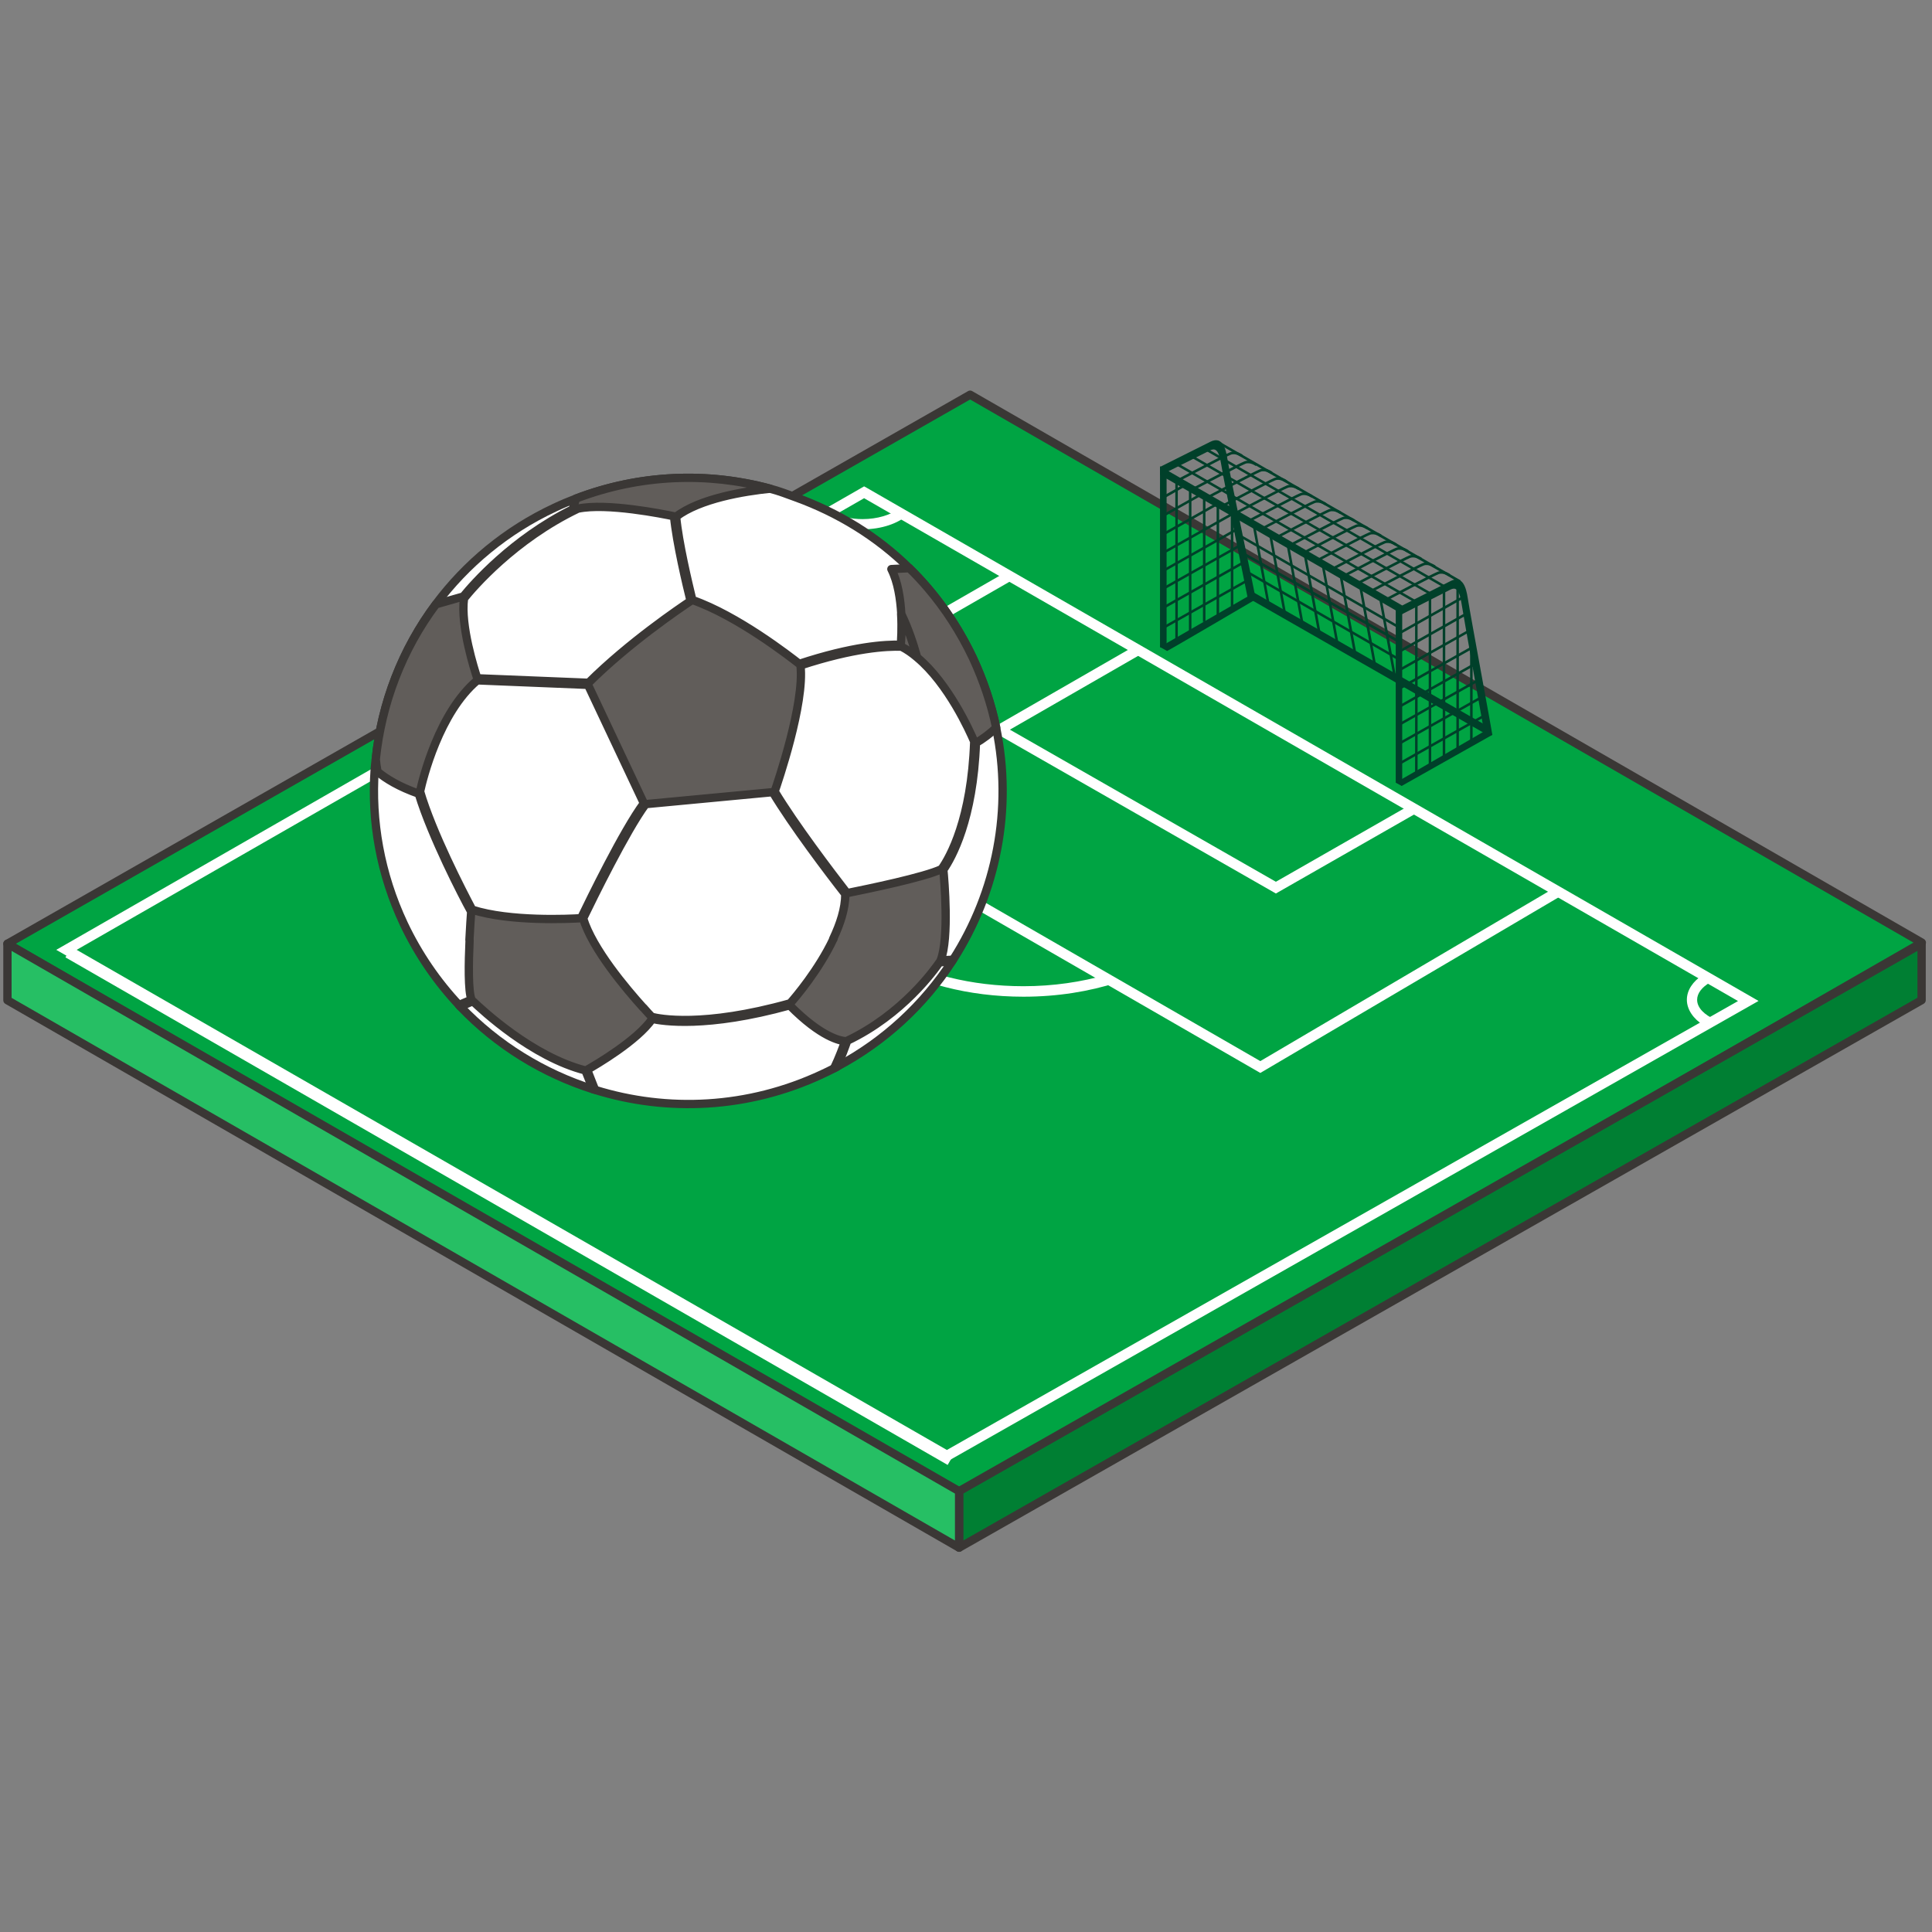 <svg width="93" height="93" viewBox="0 0 93 93" fill="none" xmlns="http://www.w3.org/2000/svg">
<rect x="0" y="0" width="93" height="93" fill="#808080" stroke="none"/>
<g id="Frame 86">
<g id="Group 12">
<path id="Vector" d="M0.358 45.429L46.168 71.983L92.51 45.374L46.699 19L0.358 45.429Z" fill="#00A443" stroke="#3A3735" stroke-width="0.4" stroke-linejoin="round"/>
<path id="Vector_2" d="M46.168 71.78V74.5L92.5 48.144V45.429L46.168 71.78Z" fill="#007F33" stroke="#3A3735" stroke-width="0.4" stroke-linejoin="round"/>
<path id="Vector_3" d="M0.358 45.428V48.149L46.168 74.5V71.78L0.358 45.428Z" fill="#26BF64" stroke="#3A3735" stroke-width="0.4" stroke-linejoin="round"/>
<path id="Vector_4" d="M45.58 70.363L45.459 70.293L2.708 45.722L41.595 23.412L41.721 23.481L84.65 48.182L45.585 70.358L45.58 70.363ZM3.69 45.722L45.58 69.797L83.662 48.187L41.595 23.982L3.69 45.722Z" fill="white"/>
<path id="Vector_5" d="M53.674 47.172C53.539 47.093 53.404 47.01 53.273 46.922C52.058 47.269 50.703 47.473 49.264 47.473C44.217 47.473 40.111 45.068 40.111 42.111C40.111 41.323 40.409 40.577 40.93 39.905C40.809 39.794 40.669 39.706 40.53 39.618C39.938 40.378 39.603 41.217 39.603 42.111C39.603 45.346 43.938 47.978 49.264 47.978C50.899 47.978 52.435 47.728 53.786 47.292C53.748 47.251 53.711 47.214 53.678 47.172H53.674Z" fill="white"/>
<path id="Vector_6" d="M3.397 45.658L3.15 46.084L45.617 70.517L45.864 70.092L3.397 45.658Z" fill="white"/>
<path id="Vector_7" d="M60.667 51.648L33.615 36.05L48.515 27.485L48.762 27.907L34.598 36.05L60.667 51.078L74.882 42.709L75.133 43.131L60.667 51.648Z" fill="white"/>
<path id="Vector_8" d="M61.417 43.01L47.626 35.123L54.665 31.072L54.912 31.499L48.613 35.123L61.417 42.445L67.94 38.714L68.186 39.141L61.417 43.01Z" fill="white"/>
<path id="Vector_9" d="M82.02 49.359C82.197 49.257 82.378 49.169 82.564 49.081C82.043 48.854 81.694 48.511 81.694 48.126C81.694 47.807 81.936 47.51 82.318 47.292C82.197 47.172 82.08 47.051 81.964 46.931C81.493 47.237 81.2 47.658 81.2 48.126C81.2 48.594 81.512 49.049 82.015 49.359H82.02Z" fill="white"/>
<path id="Vector_10" d="M43.286 24.483C42.881 24.784 42.239 24.988 41.522 24.988C40.972 24.988 40.465 24.867 40.074 24.672C39.911 24.77 39.748 24.872 39.585 24.964C40.074 25.279 40.753 25.479 41.522 25.479C42.444 25.479 43.24 25.196 43.724 24.761C43.58 24.668 43.431 24.575 43.286 24.483Z" fill="white"/>
<g id="Group 13">
<path id="Vector_11" d="M67.186 37.672V29.381L56.156 23.041V31.267L55.839 31.151V22.443L67.498 29.145V37.806L67.186 37.672Z" fill="#00402A"/>
<path id="Vector_12" d="M60.448 28.852L60.132 28.672L55.839 31.142L56.179 31.337C56.323 31.276 60.448 28.852 60.448 28.852Z" fill="#00402A"/>
<path id="Vector_13" d="M71.632 35.095C71.632 35.095 67.325 37.602 67.186 37.671L67.47 37.834L71.837 35.373L71.632 35.099V35.095Z" fill="#00402A"/>
<path id="Vector_14" d="M71.488 35.493C71.483 35.438 70.468 29.798 70.352 29.043C70.235 28.282 70.026 28.278 69.816 28.384C69.262 28.663 67.288 29.663 67.274 29.673V29.26C67.335 29.228 69.355 28.208 69.83 27.967C70.412 27.671 70.58 28.301 70.654 28.797C70.771 29.561 71.809 35.141 71.837 35.373L71.488 35.498V35.493Z" fill="#00402A"/>
<path id="Vector_15" d="M60.099 28.978C60.094 28.922 58.893 23.097 58.782 22.341C58.665 21.581 58.456 21.577 58.246 21.683C57.692 21.961 55.853 22.879 55.839 22.888V22.476C55.899 22.443 57.785 21.507 58.26 21.266C58.842 20.97 59.01 21.6 59.084 22.096C59.2 22.86 60.425 28.63 60.448 28.857L60.099 28.982V28.978Z" fill="#00402A"/>
<path id="Vector_16" d="M60.275 28.476L60.091 28.793L71.475 35.306L71.658 34.988L60.275 28.476Z" fill="#00402A"/>
<path id="Vector_17" d="M60.095 27.499L60.034 27.604L67.242 31.75L67.302 31.646L60.095 27.499Z" fill="#00402A"/>
<path id="Vector_18" d="M67.391 30.984L59.89 26.744L59.95 26.633L67.451 30.873L67.391 30.984Z" fill="#00402A"/>
<path id="Vector_19" d="M59.705 25.732L59.645 25.836L67.243 30.208L67.304 30.104L59.705 25.732Z" fill="#00402A"/>
<path id="Vector_20" d="M68.15 29.033L56.612 22.392L56.672 22.286L68.21 28.927L68.15 29.033Z" fill="#00402A"/>
<path id="Vector_21" d="M57.432 21.937L57.371 22.042L68.908 28.679L68.969 28.575L57.432 21.937Z" fill="#00402A"/>
<path id="Vector_22" d="M58.096 21.586L58.036 21.69L69.573 28.328L69.633 28.224L58.096 21.586Z" fill="#00402A"/>
<path id="Vector_23" d="M70.249 28.046L58.558 21.317L58.619 21.211L70.315 27.939L70.249 28.046Z" fill="#00402A"/>
<path id="Vector_24" d="M68.238 29.117H68.117V37.25H68.238V29.117Z" fill="#00402A"/>
<path id="Vector_25" d="M68.894 28.792H68.773V36.925H68.894V28.792Z" fill="#00402A"/>
<path id="Vector_26" d="M69.57 28.32H69.448V36.453H69.57V28.32Z" fill="#00402A"/>
<path id="Vector_27" d="M70.226 28.153H70.105V36.128H70.226V28.153Z" fill="#00402A"/>
<path id="Vector_28" d="M56.696 23.087H56.575V30.739H56.696V23.087Z" fill="#00402A"/>
<path id="Vector_29" d="M57.352 23.523H57.231V30.41H57.352V23.523Z" fill="#00402A"/>
<path id="Vector_30" d="M58.027 23.936H57.906V29.937H58.027V23.936Z" fill="#00402A"/>
<path id="Vector_31" d="M58.684 24.26H58.563V29.612H58.684V24.26Z" fill="#00402A"/>
<path id="Vector_32" d="M59.368 24.311H59.247V29.297H59.368V24.311Z" fill="#00402A"/>
<path id="Vector_33" d="M70.887 30.993H70.766V35.679H70.887V30.993Z" fill="#00402A"/>
<path id="Vector_34" d="M56.789 23.143L56.733 23.037C56.821 22.99 58.94 21.873 59.21 21.771C59.503 21.66 59.815 21.887 59.825 21.896L59.75 21.994C59.75 21.994 59.485 21.799 59.252 21.887C58.991 21.989 56.812 23.134 56.789 23.148V23.143Z" fill="#00402A"/>
<path id="Vector_35" d="M57.487 23.579L57.431 23.472C57.52 23.426 59.638 22.309 59.904 22.207C60.197 22.096 60.509 22.323 60.523 22.332L60.448 22.43C60.448 22.43 60.183 22.235 59.95 22.323C59.689 22.425 57.51 23.57 57.487 23.583V23.579Z" fill="#00402A"/>
<path id="Vector_36" d="M58.218 23.963L58.162 23.857C58.251 23.81 60.369 22.694 60.639 22.592C60.937 22.476 61.245 22.707 61.254 22.717L61.179 22.814C61.179 22.814 60.914 22.619 60.681 22.707C60.42 22.809 58.242 23.954 58.218 23.968V23.963Z" fill="#00402A"/>
<path id="Vector_37" d="M58.93 24.376L58.874 24.269C58.963 24.223 61.081 23.106 61.347 23.004C61.645 22.888 61.952 23.12 61.962 23.129L61.887 23.227C61.887 23.227 61.622 23.032 61.389 23.12C61.128 23.222 58.949 24.366 58.926 24.38L58.93 24.376Z" fill="#00402A"/>
<path id="Vector_38" d="M59.536 24.737L59.48 24.631C59.568 24.584 61.687 23.467 61.952 23.365C62.246 23.25 62.558 23.481 62.567 23.491L62.492 23.588C62.492 23.588 62.227 23.393 61.994 23.481C61.733 23.583 59.554 24.728 59.531 24.742L59.536 24.737Z" fill="#00402A"/>
<path id="Vector_39" d="M60.178 25.108L60.122 25.001C60.211 24.955 62.329 23.838 62.595 23.736C62.888 23.625 63.2 23.852 63.209 23.861L63.135 23.959C63.135 23.959 62.869 23.764 62.637 23.852C62.376 23.954 60.197 25.099 60.173 25.113L60.178 25.108Z" fill="#00402A"/>
<path id="Vector_40" d="M60.83 25.474L60.774 25.368C60.863 25.321 62.981 24.204 63.246 24.102C63.54 23.987 63.852 24.218 63.861 24.228L63.787 24.325C63.787 24.325 63.521 24.13 63.288 24.218C63.028 24.32 60.849 25.465 60.825 25.479L60.83 25.474Z" fill="#00402A"/>
<path id="Vector_41" d="M61.542 25.887L61.487 25.78C61.575 25.734 63.694 24.617 63.959 24.515C64.252 24.399 64.564 24.631 64.573 24.64L64.499 24.737C64.499 24.737 64.234 24.543 64.001 24.631C63.74 24.733 61.561 25.877 61.538 25.891L61.542 25.887Z" fill="#00402A"/>
<path id="Vector_42" d="M62.194 26.262L62.138 26.155C62.227 26.109 64.345 24.992 64.615 24.89C64.909 24.779 65.221 25.006 65.23 25.015L65.156 25.113C65.156 25.113 64.89 24.918 64.657 25.006C64.397 25.108 62.218 26.253 62.194 26.267V26.262Z" fill="#00402A"/>
<path id="Vector_43" d="M62.837 26.633L62.781 26.526C62.87 26.48 64.988 25.363 65.253 25.261C65.547 25.15 65.859 25.377 65.873 25.386L65.798 25.483C65.798 25.483 65.533 25.289 65.3 25.377C65.039 25.479 62.86 26.623 62.837 26.637V26.633Z" fill="#00402A"/>
<path id="Vector_44" d="M63.489 26.999L63.433 26.892C63.521 26.846 65.64 25.729 65.905 25.627C66.198 25.511 66.51 25.743 66.52 25.752L66.445 25.849C66.445 25.849 66.18 25.655 65.947 25.743C65.686 25.845 63.507 26.989 63.484 27.003L63.489 26.999Z" fill="#00402A"/>
<path id="Vector_45" d="M64.206 27.416L64.15 27.309C64.238 27.263 66.357 26.146 66.622 26.044C66.916 25.933 67.228 26.16 67.242 26.169L67.167 26.267C67.167 26.267 66.902 26.072 66.669 26.16C66.408 26.262 64.229 27.407 64.206 27.421V27.416Z" fill="#00402A"/>
<path id="Vector_46" d="M64.778 27.74L64.723 27.634C64.811 27.587 66.93 26.471 67.195 26.369C67.488 26.257 67.8 26.484 67.814 26.494L67.74 26.591C67.74 26.591 67.474 26.396 67.242 26.484C66.981 26.586 64.802 27.731 64.778 27.745V27.74Z" fill="#00402A"/>
<path id="Vector_47" d="M65.421 28.111L65.365 28.004C65.454 27.958 67.572 26.841 67.838 26.739C68.131 26.628 68.443 26.855 68.457 26.864L68.382 26.962C68.382 26.962 68.117 26.767 67.884 26.855C67.623 26.957 65.444 28.102 65.421 28.116V28.111Z" fill="#00402A"/>
<path id="Vector_48" d="M66.073 28.477L66.017 28.371C66.105 28.324 68.224 27.207 68.489 27.105C68.782 26.994 69.094 27.221 69.109 27.231L69.034 27.328C69.034 27.328 68.764 27.133 68.536 27.221C68.275 27.323 66.096 28.468 66.073 28.482V28.477Z" fill="#00402A"/>
<path id="Vector_49" d="M66.785 28.894L66.729 28.788C66.818 28.741 68.936 27.624 69.202 27.522C69.495 27.407 69.807 27.638 69.821 27.648L69.746 27.745C69.746 27.745 69.481 27.55 69.248 27.638C68.987 27.74 66.808 28.885 66.785 28.899V28.894Z" fill="#00402A"/>
<path id="Vector_50" d="M67.451 36.777L67.39 36.671L71.53 34.335L71.59 34.441L67.451 36.777Z" fill="#00402A"/>
<path id="Vector_51" d="M71.316 33.494L67.401 35.697L67.46 35.802L71.376 33.599L71.316 33.494Z" fill="#00402A"/>
<path id="Vector_52" d="M71.142 32.678L67.389 34.79L67.448 34.895L71.201 32.783L71.142 32.678Z" fill="#00402A"/>
<path id="Vector_53" d="M67.404 34.061L67.344 33.955L70.999 31.893L71.059 31.999L67.404 34.061Z" fill="#00402A"/>
<path id="Vector_54" d="M67.451 33.162L67.39 33.056L70.92 31.068L70.98 31.174L67.451 33.162Z" fill="#00402A"/>
<path id="Vector_55" d="M70.8 30.251L67.391 32.169L67.451 32.274L70.859 30.356L70.8 30.251Z" fill="#00402A"/>
<path id="Vector_56" d="M67.335 31.448L67.274 31.341L70.538 29.501L70.599 29.608L67.335 31.448Z" fill="#00402A"/>
<path id="Vector_57" d="M67.404 30.526L67.344 30.419L70.398 28.695L70.459 28.802L67.404 30.526Z" fill="#00402A"/>
<path id="Vector_58" d="M60.165 27.803L56.027 30.131L56.087 30.236L60.225 27.908L60.165 27.803Z" fill="#00402A"/>
<path id="Vector_59" d="M56.1 29.265L56.039 29.158L59.95 26.953L60.011 27.059L56.1 29.265Z" fill="#00402A"/>
<path id="Vector_60" d="M59.779 26.136L56.026 28.248L56.086 28.353L59.839 26.241L59.779 26.136Z" fill="#00402A"/>
<path id="Vector_61" d="M59.637 25.354L55.977 27.414L56.037 27.519L59.697 25.459L59.637 25.354Z" fill="#00402A"/>
<path id="Vector_62" d="M59.382 24.637L56.025 26.524L56.085 26.629L59.441 24.742L59.382 24.637Z" fill="#00402A"/>
<path id="Vector_63" d="M56.086 25.738L56.025 25.632L58.558 24.204L58.619 24.311L56.086 25.738Z" fill="#00402A"/>
<path id="Vector_64" d="M57.73 23.776L55.906 24.803L55.966 24.908L57.79 23.881L57.73 23.776Z" fill="#00402A"/>
<path id="Vector_65" d="M56.039 23.991L55.978 23.88L56.942 23.338L57.003 23.444L56.039 23.991Z" fill="#00402A"/>
<path id="Vector_66" d="M67.079 32.578L66.376 28.76L66.496 28.737L67.2 32.555L67.079 32.578Z" fill="#00402A"/>
<path id="Vector_67" d="M66.124 32.041L65.421 28.227L65.542 28.204L66.245 32.022L66.124 32.041Z" fill="#00402A"/>
<path id="Vector_68" d="M65.183 31.545L64.481 27.726L64.602 27.703L65.305 31.522L65.183 31.545Z" fill="#00402A"/>
<path id="Vector_69" d="M63.738 27.195L63.619 27.216L64.322 31.031L64.442 31.01L63.738 27.195Z" fill="#00402A"/>
<path id="Vector_70" d="M63.451 30.493L62.748 26.679L62.869 26.656L63.572 30.47L63.451 30.493Z" fill="#00402A"/>
<path id="Vector_71" d="M62.038 26.149L61.919 26.171L62.623 29.986L62.742 29.964L62.038 26.149Z" fill="#00402A"/>
<path id="Vector_72" d="M61.218 25.784L61.099 25.806L61.803 29.621L61.922 29.599L61.218 25.784Z" fill="#00402A"/>
<path id="Vector_73" d="M60.405 25.203L60.286 25.225L60.989 29.04L61.108 29.018L60.405 25.203Z" fill="#00402A"/>
</g>
<g id="Group 11">
<path id="Vector_74" d="M47.953 35.032C47.718 33.895 47.34 32.767 46.828 31.664C46.047 30.009 45.006 28.563 43.772 27.351C42.21 25.814 40.338 24.677 38.314 23.942C37.903 23.791 37.492 23.633 37.072 23.524C34.074 22.713 30.808 22.822 27.727 24C27.382 24.134 27.038 24.276 26.702 24.435C24.36 25.53 22.429 27.151 20.984 29.081C19.356 31.262 18.365 33.845 18.088 36.544C18.071 36.703 18.046 36.87 18.037 37.029C17.861 39.511 18.306 42.068 19.439 44.475C20.136 45.946 21.043 47.258 22.101 48.386C22.126 48.411 22.143 48.436 22.168 48.461C23.94 50.316 26.148 51.67 28.541 52.431C28.575 52.439 28.617 52.456 28.65 52.464C32.126 53.542 36.005 53.375 39.565 51.712C39.767 51.62 39.968 51.52 40.161 51.42C40.203 51.395 40.254 51.37 40.296 51.344C42.605 50.108 44.477 48.353 45.821 46.288C45.846 46.255 45.862 46.221 45.879 46.197C47.97 42.937 48.759 38.934 47.953 35.048V35.032Z" fill="white" stroke="#3A3735" stroke-width="0.4" stroke-linecap="round" stroke-linejoin="round"/>
<g id="Union">
<path fill-rule="evenodd" clip-rule="evenodd" d="M20.158 38.206C19.203 37.872 18.582 37.488 18.172 37.146C18.169 37.132 18.167 37.117 18.164 37.103C18.133 36.918 18.103 36.739 18.088 36.553C18.365 33.853 19.355 31.271 20.984 29.09L22.303 28.714C22.781 28.129 24.662 25.964 27.567 24.518L27.727 24C30.808 22.822 34.074 22.713 37.072 23.524C35.829 23.649 33.679 24 32.546 24.869C32.663 26.131 33.134 28.087 33.327 28.881C35.491 29.632 38.025 31.606 38.459 31.944L38.474 31.956C41.026 31.112 42.621 31.012 43.36 31.037C43.377 30.836 43.419 30.243 43.377 29.549C43.377 29.553 43.381 29.56 43.386 29.566C43.39 29.572 43.394 29.578 43.394 29.583C43.713 30.26 43.948 30.945 44.141 31.639C43.906 31.438 43.654 31.262 43.394 31.129C42.68 31.104 41.102 31.187 38.532 32.031C38.741 33.871 37.429 37.693 37.293 38.09L37.29 38.099C38.255 39.703 39.985 41.976 40.774 42.996C40.777 42.995 40.78 42.995 40.782 42.994C40.782 42.993 40.783 42.992 40.783 42.99C41.765 42.79 44.511 42.227 45.325 41.834C45.728 41.266 46.769 39.427 46.895 35.692C46.685 35.199 45.653 32.901 44.15 31.647C43.957 30.953 43.721 30.26 43.402 29.591C43.402 29.587 43.398 29.581 43.394 29.575C43.39 29.568 43.386 29.562 43.386 29.558C43.344 28.839 43.226 28.02 42.907 27.393L43.772 27.352C44.083 27.652 44.376 27.97 44.662 28.304C45.51 29.299 46.24 30.427 46.828 31.664C47.34 32.767 47.718 33.895 47.953 35.032C47.676 35.291 47.332 35.566 46.979 35.759C46.845 39.436 45.821 41.274 45.409 41.868C45.459 42.361 45.695 45.144 45.283 46.222L45.275 46.23L45.871 46.197C45.854 46.222 45.812 46.288 45.812 46.288L45.224 46.322C44.989 46.665 43.444 48.837 40.783 50.099C40.69 50.367 40.514 50.86 40.287 51.353C40.282 51.355 40.276 51.359 40.27 51.362C40.255 51.371 40.238 51.38 40.22 51.386C40.208 51.391 40.197 51.397 40.187 51.403C40.176 51.409 40.166 51.416 40.153 51.42C40.388 50.927 40.581 50.408 40.682 50.116C40.455 50.099 39.54 49.941 38.012 48.395C34.007 49.506 31.883 49.155 31.396 49.046C30.682 50.091 28.675 51.261 28.264 51.495C28.352 51.715 28.486 52.057 28.597 52.341C28.612 52.381 28.627 52.419 28.642 52.456C28.625 52.452 28.606 52.446 28.587 52.439C28.568 52.433 28.549 52.427 28.533 52.423C28.482 52.296 28.431 52.163 28.381 52.036C28.306 51.844 28.235 51.664 28.18 51.528C25.619 50.877 23.193 48.603 22.764 48.194L22.16 48.453C22.147 48.441 22.137 48.428 22.126 48.415C22.116 48.403 22.105 48.39 22.093 48.378L22.697 48.119C22.53 47.71 22.554 46.344 22.605 45.251C22.602 45.248 22.599 45.246 22.596 45.244C22.63 44.625 22.664 44.099 22.68 43.882C22.454 43.472 21.992 42.586 21.505 41.55C21.004 40.477 20.469 39.239 20.158 38.206ZM30.959 48.503C30.962 48.503 30.965 48.503 30.968 48.503C31.144 48.704 31.295 48.871 31.371 48.946C31.715 49.038 33.831 49.472 38.037 48.294C38.297 48.002 39.406 46.698 40.111 45.211C40.117 45.2 40.123 45.19 40.128 45.18C40.12 45.187 40.111 45.195 40.103 45.202C40.438 44.492 40.69 43.748 40.69 43.038C39.884 42.01 38.163 39.736 37.197 38.132L31.077 38.709C30.128 39.996 28.524 43.272 28.071 44.208C28.516 45.678 30.153 47.609 30.959 48.503ZM27.819 24.485C24.729 25.964 22.739 28.304 22.336 28.805C22.16 30.126 22.84 32.24 22.974 32.65C23.506 32.673 25.256 32.743 26.699 32.801C27.354 32.828 27.946 32.851 28.331 32.867C30.287 30.92 32.756 29.257 33.243 28.931C33.05 28.154 32.571 26.14 32.445 24.853C31.933 24.744 29.204 24.192 27.819 24.485ZM28.306 32.967C27.055 32.917 23.747 32.783 22.974 32.75C21.136 34.296 20.355 37.48 20.22 38.099C20.8 40.079 22.244 42.87 22.731 43.79C24.553 44.375 27.416 44.233 27.97 44.199C28.398 43.313 30.01 39.996 30.993 38.667L28.306 32.967Z" fill="#615D5A"/>
<path d="M18.172 37.146L17.974 37.179C17.982 37.226 18.007 37.269 18.044 37.3L18.172 37.146ZM20.158 38.206L20.349 38.148C20.331 38.087 20.284 38.038 20.224 38.017L20.158 38.206ZM18.164 37.103L17.967 37.136L17.967 37.136L18.164 37.103ZM18.088 36.553L17.889 36.532C17.887 36.544 17.887 36.557 17.888 36.569L18.088 36.553ZM20.984 29.09L20.93 28.897C20.887 28.909 20.85 28.935 20.824 28.97L20.984 29.09ZM22.303 28.714L22.357 28.906C22.397 28.895 22.431 28.872 22.457 28.84L22.303 28.714ZM27.567 24.518L27.656 24.697C27.705 24.673 27.742 24.63 27.758 24.577L27.567 24.518ZM27.727 24L27.655 23.813C27.598 23.835 27.553 23.883 27.535 23.941L27.727 24ZM37.072 23.524L37.092 23.723C37.188 23.713 37.263 23.636 37.271 23.54C37.279 23.444 37.217 23.356 37.124 23.331L37.072 23.524ZM32.546 24.869L32.424 24.711C32.37 24.753 32.34 24.819 32.347 24.888L32.546 24.869ZM33.327 28.881L33.133 28.928C33.149 28.994 33.197 29.047 33.261 29.07L33.327 28.881ZM38.459 31.944L38.336 32.102L38.336 32.102L38.459 31.944ZM38.474 31.956L38.351 32.114C38.404 32.155 38.473 32.167 38.536 32.146L38.474 31.956ZM43.36 31.037L43.354 31.237C43.46 31.24 43.551 31.16 43.56 31.053L43.36 31.037ZM43.377 29.549L43.577 29.537C43.57 29.429 43.479 29.346 43.371 29.349C43.263 29.353 43.177 29.441 43.177 29.549H43.377ZM43.394 29.583H43.194C43.194 29.612 43.2 29.641 43.213 29.668L43.394 29.583ZM44.141 31.639L44.011 31.791C44.078 31.848 44.175 31.855 44.249 31.807C44.323 31.76 44.358 31.67 44.334 31.585L44.141 31.639ZM43.394 31.129L43.485 30.951C43.459 30.937 43.43 30.93 43.401 30.929L43.394 31.129ZM38.532 32.031L38.47 31.841C38.38 31.871 38.323 31.96 38.334 32.054L38.532 32.031ZM37.293 38.09L37.104 38.025L37.104 38.025L37.293 38.09ZM37.29 38.099L37.101 38.034C37.081 38.09 37.088 38.151 37.118 38.202L37.29 38.099ZM40.774 42.996L40.616 43.118C40.661 43.176 40.734 43.205 40.806 43.193L40.774 42.996ZM40.782 42.994L40.814 43.192C40.904 43.178 40.973 43.104 40.982 43.013L40.782 42.994ZM40.783 42.99L40.743 42.794C40.656 42.812 40.592 42.884 40.584 42.972L40.783 42.99ZM45.325 41.834L45.412 42.014C45.443 42 45.469 41.977 45.488 41.95L45.325 41.834ZM46.895 35.692L47.095 35.699C47.096 35.669 47.091 35.64 47.079 35.614L46.895 35.692ZM44.15 31.647L43.957 31.701C43.968 31.74 43.99 31.775 44.022 31.801L44.15 31.647ZM43.402 29.591H43.202C43.202 29.621 43.209 29.651 43.222 29.677L43.402 29.591ZM43.394 29.575L43.56 29.463L43.56 29.463L43.394 29.575ZM43.386 29.558H43.586L43.585 29.546L43.386 29.558ZM42.907 27.393L42.897 27.194C42.83 27.197 42.768 27.234 42.734 27.293C42.7 27.352 42.698 27.424 42.729 27.484L42.907 27.393ZM43.772 27.352L43.911 27.208C43.871 27.169 43.817 27.149 43.762 27.152L43.772 27.352ZM44.662 28.304L44.814 28.174L44.814 28.174L44.662 28.304ZM46.828 31.664L47.01 31.579L47.009 31.578L46.828 31.664ZM47.953 35.032L48.09 35.178C48.141 35.13 48.163 35.059 48.149 34.991L47.953 35.032ZM46.979 35.759L46.883 35.583C46.822 35.617 46.782 35.681 46.779 35.751L46.979 35.759ZM45.409 41.868L45.245 41.754C45.218 41.793 45.205 41.84 45.21 41.888L45.409 41.868ZM45.283 46.222L45.424 46.364C45.444 46.343 45.46 46.319 45.47 46.293L45.283 46.222ZM45.275 46.23L45.134 46.088C45.075 46.147 45.058 46.236 45.092 46.311C45.126 46.387 45.203 46.434 45.286 46.43L45.275 46.23ZM45.871 46.197L46.037 46.308C46.079 46.245 46.082 46.163 46.045 46.097C46.007 46.032 45.935 45.993 45.86 45.997L45.871 46.197ZM45.812 46.288L45.824 46.488C45.888 46.484 45.947 46.45 45.981 46.395L45.812 46.288ZM45.224 46.322L45.213 46.122C45.151 46.126 45.094 46.158 45.059 46.209L45.224 46.322ZM40.783 50.099L40.697 49.919C40.649 49.942 40.611 49.983 40.594 50.034L40.783 50.099ZM40.287 51.353L40.377 51.532C40.417 51.512 40.45 51.478 40.469 51.436L40.287 51.353ZM40.27 51.362L40.172 51.188L40.172 51.188L40.27 51.362ZM40.22 51.386L40.283 51.576L40.283 51.576L40.22 51.386ZM40.187 51.403L40.084 51.231L40.084 51.231L40.187 51.403ZM40.153 51.42L39.972 51.334C39.938 51.406 39.95 51.492 40.003 51.552C40.056 51.612 40.14 51.635 40.216 51.61L40.153 51.42ZM40.682 50.116L40.871 50.181C40.891 50.123 40.883 50.058 40.849 50.006C40.815 49.954 40.759 49.921 40.697 49.917L40.682 50.116ZM38.012 48.395L38.154 48.254C38.103 48.202 38.028 48.182 37.959 48.202L38.012 48.395ZM31.396 49.046L31.439 48.851C31.36 48.833 31.277 48.866 31.231 48.934L31.396 49.046ZM28.264 51.495L28.165 51.321C28.078 51.371 28.041 51.477 28.078 51.569L28.264 51.495ZM28.597 52.341L28.411 52.414L28.411 52.414L28.597 52.341ZM28.642 52.456L28.593 52.65C28.666 52.668 28.743 52.644 28.792 52.588C28.841 52.532 28.855 52.453 28.828 52.383L28.642 52.456ZM28.587 52.439L28.65 52.249L28.65 52.249L28.587 52.439ZM28.533 52.423L28.347 52.496C28.37 52.556 28.422 52.601 28.484 52.617L28.533 52.423ZM28.381 52.036L28.195 52.108L28.381 52.036ZM28.18 51.528L28.365 51.453C28.341 51.394 28.291 51.35 28.229 51.335L28.18 51.528ZM22.764 48.194L22.903 48.049C22.845 47.994 22.759 47.978 22.686 48.01L22.764 48.194ZM22.16 48.453L22.019 48.595C22.077 48.652 22.164 48.669 22.239 48.637L22.16 48.453ZM22.093 48.378L22.014 48.194C21.953 48.22 21.909 48.275 21.896 48.34C21.884 48.406 21.904 48.473 21.952 48.52L22.093 48.378ZM22.697 48.119L22.776 48.303C22.876 48.26 22.924 48.144 22.882 48.043L22.697 48.119ZM22.605 45.251L22.804 45.26C22.807 45.199 22.782 45.139 22.735 45.099L22.605 45.251ZM22.596 45.244L22.397 45.233C22.393 45.295 22.419 45.355 22.466 45.395L22.596 45.244ZM22.68 43.882L22.88 43.897C22.883 43.858 22.874 43.819 22.855 43.785L22.68 43.882ZM21.505 41.55L21.324 41.635L21.324 41.635L21.505 41.55ZM30.968 48.503L31.118 48.371C31.081 48.329 31.029 48.305 30.973 48.303L30.968 48.503ZM30.959 48.503L30.811 48.637C30.847 48.677 30.899 48.701 30.953 48.703L30.959 48.503ZM31.371 48.946L31.23 49.088C31.254 49.112 31.285 49.13 31.319 49.139L31.371 48.946ZM38.037 48.294L38.091 48.487C38.128 48.477 38.161 48.456 38.187 48.427L38.037 48.294ZM40.111 45.211L39.936 45.113L39.93 45.125L40.111 45.211ZM40.128 45.18L40.303 45.277C40.35 45.192 40.33 45.085 40.254 45.024C40.178 44.963 40.07 44.965 39.997 45.029L40.128 45.18ZM40.103 45.202L39.922 45.117C39.881 45.202 39.906 45.304 39.982 45.361C40.057 45.419 40.162 45.415 40.234 45.353L40.103 45.202ZM40.69 43.038H40.89C40.89 42.993 40.875 42.949 40.848 42.914L40.69 43.038ZM37.197 38.132L37.369 38.029C37.329 37.963 37.255 37.926 37.179 37.933L37.197 38.132ZM31.077 38.709L31.058 38.51C31.001 38.515 30.95 38.544 30.916 38.59L31.077 38.709ZM28.071 44.208L27.891 44.12C27.869 44.166 27.865 44.217 27.879 44.265L28.071 44.208ZM22.336 28.805L22.18 28.68C22.157 28.709 22.143 28.743 22.138 28.779L22.336 28.805ZM27.819 24.485L27.778 24.289C27.762 24.293 27.747 24.298 27.733 24.305L27.819 24.485ZM22.974 32.65L22.784 32.712C22.81 32.791 22.882 32.846 22.966 32.85L22.974 32.65ZM26.699 32.801L26.691 33.001L26.699 32.801ZM28.331 32.867L28.323 33.067C28.379 33.069 28.433 33.048 28.472 33.009L28.331 32.867ZM33.243 28.931L33.354 29.097C33.424 29.05 33.457 28.964 33.437 28.883L33.243 28.931ZM32.445 24.853L32.644 24.833C32.636 24.746 32.572 24.675 32.487 24.657L32.445 24.853ZM22.974 32.75L22.983 32.55C22.933 32.548 22.884 32.565 22.846 32.597L22.974 32.75ZM28.306 32.967L28.487 32.882C28.455 32.815 28.388 32.77 28.314 32.767L28.306 32.967ZM20.22 38.099L20.025 38.056C20.018 38.089 20.019 38.123 20.028 38.155L20.22 38.099ZM22.731 43.79L22.554 43.883C22.578 43.929 22.62 43.964 22.67 43.98L22.731 43.79ZM27.97 44.199L27.982 44.399C28.054 44.394 28.119 44.351 28.15 44.286L27.97 44.199ZM30.993 38.667L31.154 38.786C31.197 38.727 31.205 38.648 31.174 38.581L30.993 38.667ZM18.044 37.3C18.475 37.659 19.117 38.054 20.092 38.395L20.224 38.017C19.289 37.69 18.69 37.317 18.3 36.992L18.044 37.3ZM17.967 37.136C17.97 37.15 17.972 37.165 17.974 37.179L18.369 37.113C18.366 37.098 18.364 37.084 18.362 37.07L17.967 37.136ZM17.888 36.569C17.905 36.765 17.936 36.952 17.967 37.136L18.362 37.07C18.33 36.883 18.302 36.712 18.287 36.536L17.888 36.569ZM20.824 28.97C19.173 31.181 18.169 33.797 17.889 36.532L18.287 36.573C18.56 33.909 19.538 31.361 21.145 29.209L20.824 28.97ZM22.248 28.521L20.93 28.897L21.039 29.282L22.357 28.906L22.248 28.521ZM27.478 24.339C24.536 25.803 22.634 27.993 22.148 28.587L22.457 28.84C22.928 28.264 24.788 26.125 27.656 24.697L27.478 24.339ZM27.535 23.941L27.376 24.459L27.758 24.577L27.918 24.059L27.535 23.941ZM37.124 23.331C34.087 22.509 30.777 22.62 27.655 23.813L27.798 24.187C30.839 23.024 34.062 22.917 37.019 23.717L37.124 23.331ZM32.668 25.028C33.202 24.619 33.991 24.322 34.817 24.111C35.639 23.903 36.476 23.785 37.092 23.723L37.051 23.325C36.424 23.388 35.566 23.509 34.719 23.724C33.876 23.938 33.024 24.251 32.424 24.711L32.668 25.028ZM33.521 28.834C33.327 28.035 32.861 26.095 32.745 24.851L32.347 24.888C32.466 26.167 32.94 28.138 33.133 28.928L33.521 28.834ZM38.581 31.787C38.153 31.452 35.594 29.456 33.392 28.692L33.261 29.07C35.389 29.808 37.897 31.76 38.336 32.102L38.581 31.787ZM38.597 31.798L38.581 31.787L38.336 32.102L38.351 32.114L38.597 31.798ZM43.367 30.837C42.601 30.811 40.982 30.916 38.411 31.766L38.536 32.146C41.07 31.308 42.642 31.213 43.354 31.237L43.367 30.837ZM43.178 29.561C43.219 30.241 43.178 30.824 43.161 31.02L43.56 31.053C43.577 30.848 43.62 30.244 43.577 29.537L43.178 29.561ZM43.552 29.455C43.548 29.45 43.552 29.454 43.555 29.461C43.557 29.465 43.562 29.473 43.566 29.485C43.57 29.496 43.577 29.519 43.577 29.549H43.177C43.177 29.606 43.202 29.648 43.204 29.653C43.211 29.665 43.219 29.676 43.219 29.677L43.552 29.455ZM43.594 29.583C43.594 29.526 43.569 29.484 43.567 29.479C43.56 29.467 43.553 29.456 43.552 29.455L43.219 29.677C43.223 29.683 43.219 29.678 43.216 29.671C43.214 29.668 43.209 29.659 43.205 29.647C43.201 29.636 43.194 29.613 43.194 29.583H43.594ZM44.334 31.585C44.139 30.884 43.9 30.187 43.575 29.497L43.213 29.668C43.526 30.332 43.758 31.006 43.949 31.692L44.334 31.585ZM43.303 31.307C43.547 31.432 43.786 31.598 44.011 31.791L44.271 31.486C44.026 31.278 43.762 31.093 43.485 30.951L43.303 31.307ZM38.595 32.221C41.145 31.384 42.7 31.305 43.387 31.329L43.401 30.929C42.661 30.903 41.059 30.991 38.47 31.841L38.595 32.221ZM37.482 38.154C37.551 37.955 37.915 36.895 38.236 35.652C38.554 34.42 38.84 32.971 38.731 32.009L38.334 32.054C38.433 32.932 38.168 34.314 37.848 35.552C37.531 36.779 37.171 37.828 37.104 38.025L37.482 38.154ZM37.479 38.163L37.482 38.154L37.104 38.025L37.101 38.034L37.479 38.163ZM40.932 42.873C40.142 41.852 38.42 39.588 37.461 37.995L37.118 38.202C38.091 39.818 39.828 42.1 40.616 43.118L40.932 42.873ZM40.751 42.797C40.748 42.797 40.745 42.798 40.743 42.798L40.806 43.193C40.808 43.193 40.811 43.192 40.814 43.192L40.751 42.797ZM40.584 42.972C40.584 42.974 40.583 42.975 40.583 42.976L40.982 43.013C40.982 43.011 40.982 43.01 40.982 43.009L40.584 42.972ZM45.238 41.654C44.855 41.839 43.988 42.073 43.071 42.29C42.163 42.504 41.234 42.694 40.743 42.794L40.823 43.186C41.314 43.086 42.249 42.895 43.163 42.679C44.068 42.466 44.981 42.222 45.412 42.014L45.238 41.654ZM46.695 35.685C46.571 39.384 45.541 41.184 45.162 41.718L45.488 41.95C45.915 41.348 46.968 39.471 47.095 35.699L46.695 35.685ZM44.022 31.801C44.748 32.406 45.368 33.272 45.836 34.057C46.302 34.84 46.608 35.529 46.711 35.77L47.079 35.614C46.972 35.362 46.658 34.655 46.179 33.852C45.702 33.052 45.055 32.141 44.278 31.493L44.022 31.801ZM43.222 29.677C43.534 30.332 43.766 31.014 43.957 31.701L44.342 31.593C44.147 30.893 43.909 30.188 43.583 29.505L43.222 29.677ZM43.228 29.686C43.231 29.691 43.228 29.686 43.224 29.68C43.222 29.676 43.218 29.667 43.214 29.656C43.21 29.645 43.202 29.622 43.202 29.591H43.602C43.602 29.534 43.578 29.493 43.575 29.488C43.569 29.475 43.561 29.464 43.56 29.463L43.228 29.686ZM43.186 29.558C43.186 29.615 43.21 29.656 43.213 29.662C43.22 29.674 43.227 29.685 43.228 29.686L43.56 29.463C43.557 29.458 43.56 29.463 43.564 29.469C43.566 29.473 43.57 29.482 43.575 29.493C43.578 29.504 43.586 29.527 43.586 29.558H43.186ZM42.729 27.484C43.028 28.073 43.144 28.857 43.186 29.569L43.585 29.546C43.543 28.821 43.424 27.968 43.085 27.303L42.729 27.484ZM43.762 27.152L42.897 27.194L42.917 27.593L43.782 27.551L43.762 27.152ZM44.814 28.174C44.525 27.836 44.227 27.514 43.911 27.208L43.633 27.495C43.938 27.791 44.228 28.104 44.51 28.434L44.814 28.174ZM47.009 31.578C46.414 30.326 45.674 29.183 44.814 28.174L44.51 28.434C45.346 29.415 46.067 30.528 46.648 31.75L47.009 31.578ZM48.149 34.991C47.911 33.839 47.528 32.696 47.01 31.579L46.647 31.748C47.153 32.838 47.526 33.952 47.757 35.072L48.149 34.991ZM47.075 35.934C47.448 35.731 47.806 35.443 48.09 35.178L47.817 34.886C47.547 35.138 47.216 35.402 46.883 35.583L47.075 35.934ZM45.574 41.982C46.008 41.355 47.043 39.48 47.179 35.766L46.779 35.751C46.646 39.392 45.633 41.193 45.245 41.754L45.574 41.982ZM45.47 46.293C45.583 45.997 45.647 45.598 45.683 45.172C45.719 44.743 45.726 44.272 45.719 43.822C45.706 42.923 45.634 42.098 45.608 41.847L45.21 41.888C45.235 42.131 45.306 42.944 45.319 43.828C45.326 44.271 45.319 44.728 45.284 45.139C45.25 45.554 45.189 45.908 45.096 46.15L45.47 46.293ZM45.416 46.372L45.424 46.364L45.142 46.08L45.134 46.088L45.416 46.372ZM45.86 45.997L45.264 46.03L45.286 46.43L45.882 46.396L45.86 45.997ZM45.812 46.288C45.981 46.395 45.981 46.395 45.981 46.395C45.981 46.395 45.981 46.395 45.981 46.395C45.981 46.395 45.981 46.395 45.981 46.395C45.981 46.395 45.982 46.395 45.982 46.395C45.982 46.395 45.982 46.394 45.982 46.394C45.982 46.394 45.983 46.393 45.983 46.392C45.984 46.39 45.986 46.388 45.988 46.384C45.992 46.378 45.998 46.369 46.004 46.359C46.017 46.339 46.03 46.318 46.037 46.308L45.705 46.085C45.695 46.1 45.679 46.125 45.666 46.145C45.66 46.155 45.654 46.164 45.65 46.171C45.648 46.174 45.646 46.177 45.645 46.179C45.644 46.18 45.644 46.181 45.643 46.181C45.643 46.182 45.643 46.182 45.643 46.182C45.643 46.182 45.643 46.182 45.643 46.182C45.643 46.182 45.643 46.182 45.643 46.182C45.643 46.182 45.643 46.182 45.643 46.182C45.643 46.182 45.643 46.182 45.643 46.182C45.643 46.182 45.643 46.182 45.812 46.288ZM45.236 46.522L45.824 46.488L45.801 46.089L45.213 46.122L45.236 46.522ZM40.868 50.28C43.578 48.995 45.148 46.787 45.389 46.435L45.059 46.209C44.831 46.542 43.31 48.68 40.697 49.919L40.868 50.28ZM40.469 51.436C40.7 50.934 40.879 50.434 40.972 50.165L40.594 50.034C40.502 50.3 40.328 50.785 40.106 51.269L40.469 51.436ZM40.368 51.537C40.372 51.535 40.374 51.533 40.376 51.532C40.377 51.532 40.377 51.532 40.377 51.532L40.198 51.174C40.188 51.179 40.177 51.185 40.172 51.188L40.368 51.537ZM40.283 51.576C40.322 51.563 40.357 51.543 40.368 51.537L40.172 51.188C40.164 51.193 40.16 51.195 40.156 51.197C40.153 51.198 40.154 51.198 40.157 51.197L40.283 51.576ZM40.289 51.575C40.292 51.573 40.293 51.572 40.295 51.572C40.296 51.571 40.296 51.571 40.295 51.571C40.294 51.572 40.29 51.574 40.283 51.576L40.157 51.197C40.121 51.209 40.093 51.226 40.084 51.231L40.289 51.575ZM40.216 51.61C40.252 51.597 40.281 51.58 40.289 51.575L40.084 51.231C40.081 51.233 40.08 51.234 40.079 51.234C40.078 51.235 40.078 51.235 40.078 51.235C40.079 51.234 40.084 51.232 40.09 51.23L40.216 51.61ZM40.493 50.051C40.394 50.339 40.203 50.85 39.972 51.334L40.334 51.506C40.573 51.004 40.769 50.478 40.871 50.181L40.493 50.051ZM37.87 48.535C39.421 50.105 40.379 50.294 40.667 50.316L40.697 49.917C40.532 49.904 39.659 49.776 38.154 48.254L37.87 48.535ZM31.352 49.242C31.874 49.358 34.031 49.707 38.066 48.587L37.959 48.202C33.983 49.305 31.892 48.952 31.439 48.851L31.352 49.242ZM28.363 51.669C28.571 51.55 29.182 51.196 29.832 50.738C30.475 50.285 31.182 49.714 31.561 49.159L31.231 48.934C30.896 49.423 30.242 49.96 29.601 50.411C28.967 50.858 28.368 51.206 28.165 51.321L28.363 51.669ZM28.783 52.268C28.672 51.985 28.538 51.642 28.45 51.42L28.078 51.569C28.166 51.788 28.3 52.13 28.411 52.414L28.783 52.268ZM28.828 52.383C28.814 52.346 28.799 52.308 28.783 52.268L28.411 52.414C28.426 52.453 28.441 52.492 28.456 52.529L28.828 52.383ZM28.524 52.629C28.541 52.635 28.568 52.644 28.593 52.65L28.69 52.262C28.682 52.26 28.671 52.256 28.65 52.249L28.524 52.629ZM28.484 52.617C28.492 52.619 28.503 52.622 28.524 52.629L28.65 52.249C28.633 52.244 28.607 52.235 28.581 52.228L28.484 52.617ZM28.195 52.108C28.244 52.236 28.296 52.369 28.347 52.496L28.719 52.349C28.668 52.222 28.617 52.09 28.567 51.963L28.195 52.108ZM27.995 51.604C28.05 51.738 28.119 51.916 28.195 52.108L28.567 51.963C28.492 51.772 28.421 51.59 28.365 51.453L27.995 51.604ZM22.626 48.339C22.844 48.546 23.565 49.224 24.556 49.933C25.545 50.64 26.815 51.387 28.131 51.722L28.229 51.335C26.984 51.017 25.761 50.303 24.789 49.608C23.82 48.914 23.113 48.251 22.903 48.049L22.626 48.339ZM22.239 48.637L22.843 48.378L22.686 48.01L22.081 48.269L22.239 48.637ZM21.973 48.544C21.983 48.556 21.999 48.575 22.019 48.595L22.301 48.311C22.296 48.306 22.291 48.3 22.28 48.287L21.973 48.544ZM21.952 48.52C21.957 48.525 21.962 48.531 21.973 48.544L22.28 48.287C22.27 48.275 22.254 48.256 22.234 48.236L21.952 48.52ZM22.619 47.935L22.014 48.194L22.172 48.562L22.776 48.303L22.619 47.935ZM22.405 45.242C22.38 45.79 22.361 46.41 22.369 46.945C22.374 47.212 22.385 47.462 22.406 47.672C22.427 47.877 22.459 48.064 22.512 48.195L22.882 48.043C22.852 47.969 22.824 47.832 22.804 47.632C22.784 47.437 22.773 47.2 22.769 46.938C22.761 46.415 22.779 45.805 22.804 45.26L22.405 45.242ZM22.466 45.395C22.469 45.398 22.471 45.4 22.474 45.402L22.735 45.099C22.732 45.097 22.73 45.095 22.727 45.092L22.466 45.395ZM22.481 43.866C22.464 44.086 22.43 44.614 22.397 45.233L22.796 45.255C22.83 44.637 22.863 44.112 22.88 43.897L22.481 43.866ZM21.324 41.635C21.813 42.675 22.276 43.565 22.505 43.978L22.855 43.785C22.631 43.38 22.171 42.498 21.686 41.465L21.324 41.635ZM19.966 38.264C20.282 39.311 20.822 40.56 21.324 41.635L21.686 41.465C21.186 40.394 20.656 39.167 20.349 38.148L19.966 38.264ZM30.973 48.303C30.97 48.303 30.968 48.303 30.965 48.303L30.953 48.703C30.956 48.703 30.959 48.703 30.962 48.703L30.973 48.303ZM31.512 48.804C31.442 48.735 31.295 48.573 31.118 48.371L30.817 48.635C30.993 48.835 31.148 49.007 31.23 49.088L31.512 48.804ZM37.983 48.102C33.806 49.272 31.727 48.834 31.422 48.753L31.319 49.139C31.703 49.242 33.855 49.673 38.091 48.487L37.983 48.102ZM39.93 45.125C39.237 46.586 38.144 47.873 37.888 48.161L38.187 48.427C38.451 48.13 39.574 46.81 40.292 45.296L39.93 45.125ZM39.953 45.083C39.948 45.093 39.942 45.103 39.936 45.113L40.286 45.308C40.292 45.297 40.297 45.287 40.303 45.277L39.953 45.083ZM40.234 45.353C40.242 45.346 40.251 45.338 40.26 45.331L39.997 45.029C39.988 45.036 39.98 45.044 39.972 45.051L40.234 45.353ZM40.49 43.038C40.49 43.704 40.253 44.416 39.922 45.117L40.283 45.288C40.624 44.567 40.89 43.792 40.89 43.038H40.49ZM37.026 38.235C37.999 39.851 39.727 42.133 40.533 43.161L40.848 42.914C40.042 41.886 38.328 39.622 37.369 38.029L37.026 38.235ZM31.095 38.908L37.216 38.331L37.179 37.933L31.058 38.51L31.095 38.908ZM28.251 44.295C28.477 43.827 28.99 42.777 29.565 41.683C30.142 40.585 30.773 39.457 31.238 38.827L30.916 38.59C30.431 39.247 29.786 40.401 29.211 41.497C28.633 42.596 28.118 43.652 27.891 44.12L28.251 44.295ZM31.108 48.369C30.707 47.924 30.101 47.224 29.541 46.454C28.978 45.679 28.475 44.851 28.262 44.15L27.879 44.265C28.112 45.034 28.649 45.907 29.218 46.689C29.789 47.475 30.405 48.187 30.811 48.637L31.108 48.369ZM22.492 28.931C22.887 28.439 24.855 26.126 27.905 24.665L27.733 24.305C24.603 25.803 22.591 28.169 22.18 28.68L22.492 28.931ZM23.164 32.587C23.098 32.385 22.897 31.761 22.734 31.026C22.57 30.285 22.451 29.455 22.534 28.832L22.138 28.779C22.045 29.476 22.178 30.364 22.343 31.112C22.51 31.867 22.716 32.505 22.784 32.712L23.164 32.587ZM26.707 32.601C25.264 32.543 23.514 32.473 22.983 32.45L22.966 32.85C23.497 32.873 25.248 32.943 26.691 33.001L26.707 32.601ZM28.339 32.667C27.954 32.651 27.362 32.628 26.707 32.601L26.691 33.001C27.346 33.027 27.938 33.051 28.323 33.067L28.339 32.667ZM33.132 28.765C32.644 29.091 30.161 30.763 28.19 32.725L28.472 33.009C30.414 31.076 32.868 29.422 33.354 29.097L33.132 28.765ZM32.246 24.872C32.374 26.176 32.856 28.204 33.049 28.979L33.437 28.883C33.243 28.103 32.769 26.103 32.644 24.833L32.246 24.872ZM27.86 24.681C28.517 24.542 29.515 24.602 30.435 24.717C31.346 24.831 32.15 24.994 32.404 25.048L32.487 24.657C32.228 24.602 31.412 24.436 30.484 24.32C29.565 24.205 28.506 24.135 27.778 24.289L27.86 24.681ZM22.966 32.95C23.738 32.983 27.047 33.117 28.298 33.167L28.314 32.767C27.063 32.717 23.755 32.584 22.983 32.55L22.966 32.95ZM20.416 38.141C20.481 37.839 20.707 36.901 21.143 35.849C21.58 34.793 22.22 33.645 23.103 32.903L22.846 32.597C21.89 33.401 21.22 34.618 20.773 35.696C20.325 36.777 20.093 37.74 20.025 38.056L20.416 38.141ZM22.907 43.696C22.419 42.774 20.985 40 20.412 38.042L20.028 38.155C20.614 40.158 22.069 42.967 22.554 43.883L22.907 43.696ZM27.958 43.999C27.684 44.016 26.837 44.06 25.832 44.026C24.824 43.993 23.676 43.883 22.792 43.599L22.67 43.98C23.608 44.281 24.802 44.393 25.819 44.426C26.841 44.46 27.702 44.416 27.982 44.399L27.958 43.999ZM30.832 38.548C30.33 39.226 29.675 40.401 29.096 41.506C28.515 42.615 28.004 43.669 27.79 44.112L28.15 44.286C28.364 43.844 28.873 42.795 29.451 41.692C30.031 40.584 30.673 39.436 31.154 38.786L30.832 38.548ZM28.125 33.053L30.812 38.752L31.174 38.581L28.487 32.882L28.125 33.053Z" fill="#3A3735"/>
</g>
</g>
</g>
</g>
</svg>
